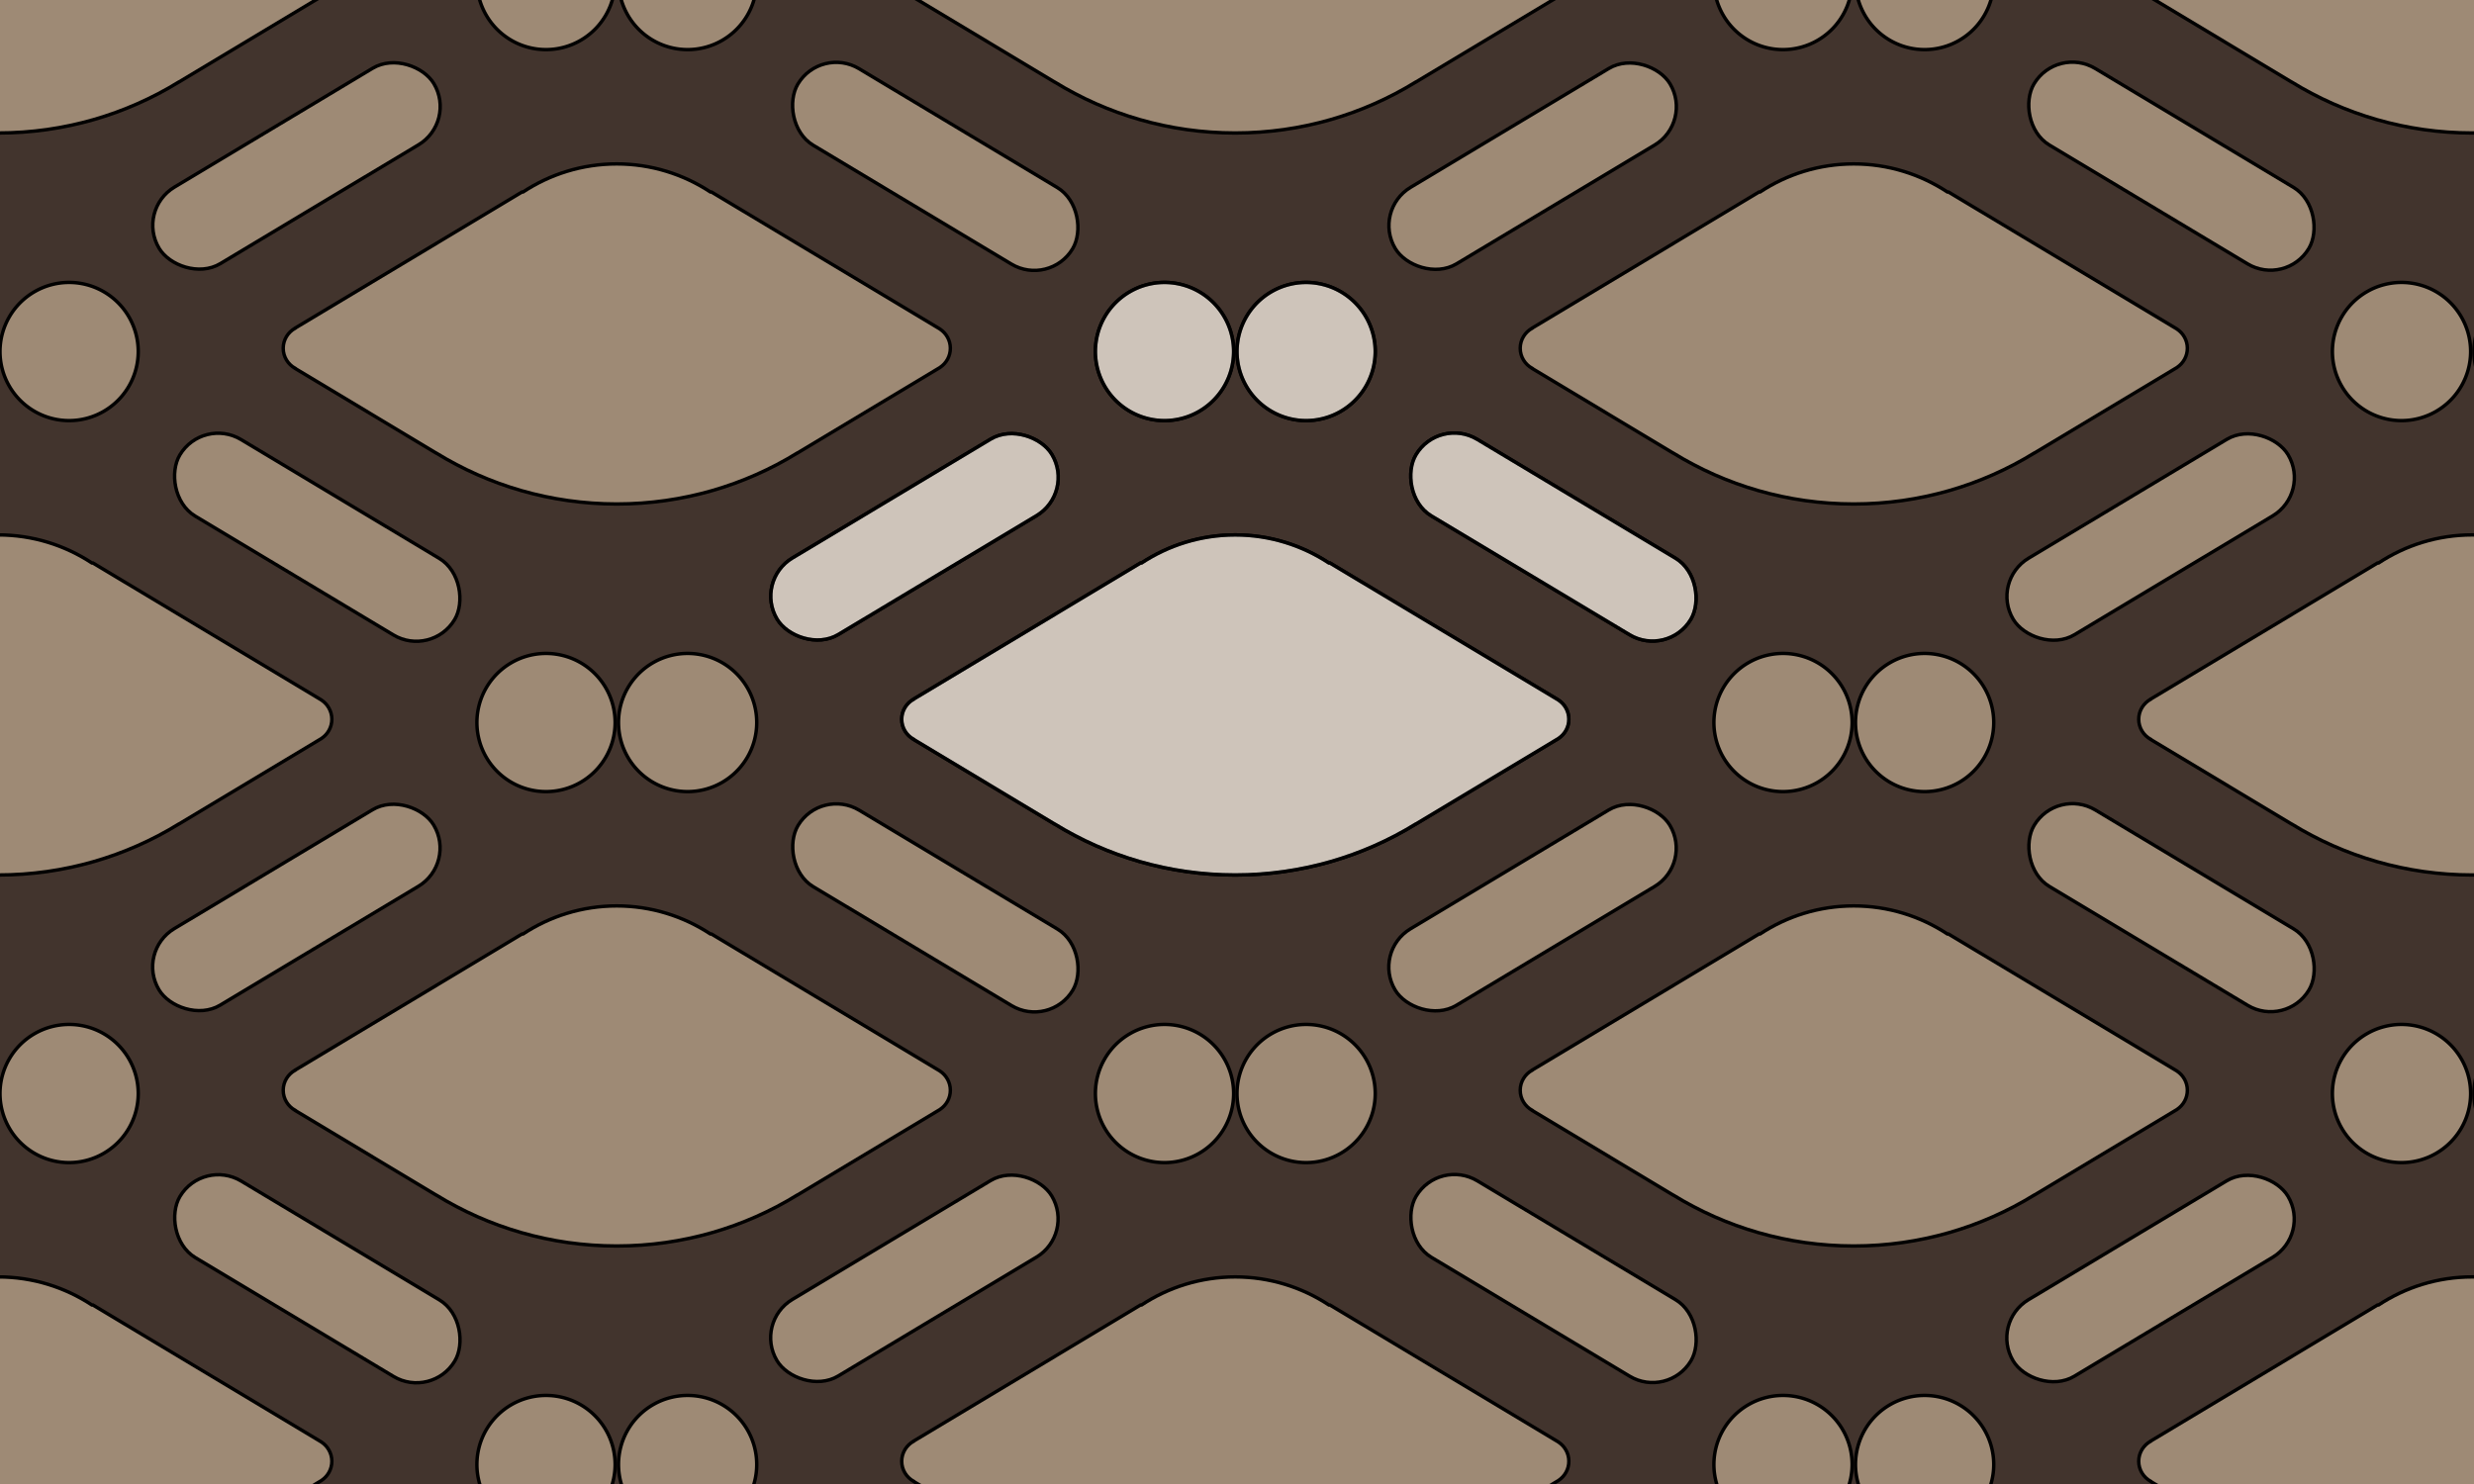 <?xml version="1.0" encoding="UTF-8" standalone="no"?>
<!-- Created with Inkscape (http://www.inkscape.org/) -->
<svg
   xmlns:dc="http://purl.org/dc/elements/1.1/"
   xmlns:cc="http://web.resource.org/cc/"
   xmlns:rdf="http://www.w3.org/1999/02/22-rdf-syntax-ns#"
   xmlns:svg="http://www.w3.org/2000/svg"
   xmlns="http://www.w3.org/2000/svg"
   xmlns:sodipodi="http://sodipodi.sourceforge.net/DTD/sodipodi-0.dtd"
   xmlns:inkscape="http://www.inkscape.org/namespaces/inkscape"
   width="720"
   height="432"
   id="svg2"
   sodipodi:version="0.32"
   inkscape:version="0.45.1"
   version="1.0"
   sodipodi:docbase="C:\STUFF\DREW"
   sodipodi:docname="cropped2.svg"
   inkscape:output_extension="org.inkscape.output.svg.inkscape">
  <sodipodi:namedview
     id="base"
     pagecolor="#ffffff"
     bordercolor="#666666"
     borderopacity="1.0"
     gridtolerance="10000"
     guidetolerance="10"
     objecttolerance="10"
     inkscape:pageopacity="0.0"
     inkscape:pageshadow="2"
     inkscape:zoom="1.6611111"
     inkscape:cx="360"
     inkscape:cy="216"
     inkscape:document-units="px"
     inkscape:current-layer="layer1"
     inkscape:window-width="1280"
     inkscape:window-height="1005"
     inkscape:window-x="1276"
     inkscape:window-y="-4" />
  <g
     inkscape:groupmode="layer"
     id="layer3"
     inkscape:label="Background"
     transform="translate(-0.5,-0.5)">
    <rect
       transform="translate(359.789,139.995)"
       style="fill:#42342d;fill-opacity:1;stroke:none;stroke-width:1;stroke-linecap:butt;stroke-linejoin:miter;stroke-miterlimit:4;stroke-dasharray:none;stroke-dashoffset:0;stroke-opacity:1"
       id="rect4685"
       width="720"
       height="432"
       x="-359.289"
       y="-139.495" />
  </g>
  <g
     inkscape:label="Foreground"
     inkscape:groupmode="layer"
     id="layer1"
     transform="translate(359.289,139.495)">
    <path
       style="fill:#9e8a75;fill-rule:evenodd;stroke:#000000;stroke-width:1;stroke-linecap:butt;stroke-linejoin:miter;stroke-miterlimit:4;stroke-dasharray:none;stroke-opacity:1;fill-opacity:1"
       d="M 360.195,16.219 C 350.123,16.219 340.758,19.239 332.925,24.394 L 332.634,24.394 L 266.624,64.007 L 266.624,64.039 C 264.561,65.178 263.134,67.367 263.134,69.887 C 263.134,72.408 264.562,74.597 266.624,75.736 L 266.624,75.768 L 307.626,100.388 L 307.658,100.388 C 322.949,109.795 340.938,115.219 360.195,115.219 C 379.452,115.219 397.441,109.795 412.732,100.388 L 412.764,100.388 L 454.283,75.477 C 454.296,75.469 454.303,75.453 454.316,75.445 C 456.102,74.237 457.288,72.204 457.288,69.887 C 457.288,67.57 456.102,65.538 454.316,64.33 L 454.283,64.298 L 387.756,24.394 L 387.465,24.394 C 379.632,19.239 370.267,16.219 360.195,16.219 z "
       id="path2160" />
    <path
       style="fill:#9e8a75;fill-rule:evenodd;stroke:#000000;stroke-width:1;stroke-linecap:butt;stroke-linejoin:miter;stroke-miterlimit:4;stroke-dasharray:none;stroke-opacity:1;fill-opacity:1"
       d="M 180.195,-91.781 C 170.123,-91.781 160.758,-88.761 152.925,-83.606 L 152.634,-83.606 L 86.624,-43.993 L 86.624,-43.961 C 84.561,-42.822 83.134,-40.633 83.134,-38.113 C 83.134,-35.592 84.562,-33.403 86.624,-32.264 L 86.624,-32.232 L 127.626,-7.611 L 127.658,-7.611 C 142.949,1.795 160.938,7.219 180.195,7.219 C 199.452,7.219 217.441,1.795 232.732,-7.611 L 232.764,-7.611 L 274.284,-32.523 C 274.296,-32.531 274.303,-32.547 274.316,-32.555 C 276.102,-33.763 277.288,-35.796 277.288,-38.113 C 277.288,-40.43 276.102,-42.462 274.316,-43.67 L 274.284,-43.702 L 207.756,-83.606 L 207.465,-83.606 C 199.632,-88.761 190.267,-91.781 180.195,-91.781 z "
       id="path8036" />
    <path
       style="fill:#9e8a75;fill-rule:evenodd;stroke:#000000;stroke-width:1;stroke-linecap:butt;stroke-linejoin:miter;stroke-miterlimit:4;stroke-dasharray:none;stroke-opacity:1;fill-opacity:1"
       d="M -179.805,-91.781 C -189.877,-91.781 -199.242,-88.761 -207.075,-83.606 L -207.366,-83.606 L -273.376,-43.993 L -273.376,-43.961 C -275.439,-42.822 -276.866,-40.633 -276.866,-38.113 C -276.866,-35.592 -275.438,-33.403 -273.376,-32.264 L -273.376,-32.232 L -232.374,-7.611 L -232.342,-7.611 C -217.051,1.795 -199.062,7.219 -179.805,7.219 C -160.548,7.219 -142.559,1.795 -127.268,-7.611 L -127.236,-7.611 L -85.716,-32.523 C -85.704,-32.531 -85.697,-32.547 -85.684,-32.555 C -83.898,-33.763 -82.712,-35.796 -82.712,-38.113 C -82.712,-40.43 -83.898,-42.462 -85.684,-43.67 L -85.716,-43.702 L -152.244,-83.606 L -152.535,-83.606 C -160.368,-88.761 -169.733,-91.781 -179.805,-91.781 z "
       id="path8040" />
    <path
       style="fill:#9e8a75;fill-rule:evenodd;stroke:#000000;stroke-width:1;stroke-linecap:butt;stroke-linejoin:miter;stroke-miterlimit:4;stroke-dasharray:none;stroke-opacity:1;fill-opacity:1"
       d="M -179.805,124.219 C -189.877,124.219 -199.242,127.239 -207.075,132.394 L -207.366,132.394 L -273.376,172.007 L -273.376,172.039 C -275.439,173.178 -276.866,175.367 -276.866,177.887 C -276.866,180.408 -275.438,182.597 -273.376,183.736 L -273.376,183.768 L -232.374,208.388 L -232.342,208.388 C -217.051,217.795 -199.062,223.219 -179.805,223.219 C -160.548,223.219 -142.559,217.795 -127.268,208.388 L -127.236,208.388 L -85.716,183.477 C -85.704,183.469 -85.697,183.453 -85.684,183.445 C -83.898,182.237 -82.712,180.204 -82.712,177.887 C -82.712,175.57 -83.898,173.538 -85.684,172.33 L -85.716,172.298 L -152.244,132.394 L -152.535,132.394 C -160.368,127.239 -169.733,124.219 -179.805,124.219 z "
       id="path8054" />
    <path
       style="fill:#9e8a75;fill-rule:evenodd;stroke:#000000;stroke-width:1;stroke-linecap:butt;stroke-linejoin:miter;stroke-miterlimit:4;stroke-dasharray:none;stroke-opacity:1;fill-opacity:1"
       d="M 180.195,124.219 C 170.123,124.219 160.758,127.239 152.925,132.394 L 152.634,132.394 L 86.624,172.007 L 86.624,172.039 C 84.561,173.178 83.134,175.367 83.134,177.887 C 83.134,180.408 84.562,182.597 86.624,183.736 L 86.624,183.768 L 127.626,208.388 L 127.658,208.388 C 142.949,217.795 160.938,223.219 180.195,223.219 C 199.452,223.219 217.441,217.795 232.732,208.388 L 232.764,208.388 L 274.284,183.477 C 274.296,183.469 274.303,183.453 274.316,183.445 C 276.102,182.237 277.288,180.204 277.288,177.887 C 277.288,175.57 276.102,173.538 274.316,172.33 L 274.284,172.298 L 207.756,132.394 L 207.465,132.394 C 199.632,127.239 190.267,124.219 180.195,124.219 z "
       id="path8056" />
    <path
       style="fill:#9e8a75;fill-rule:evenodd;stroke:#000000;stroke-width:1;stroke-linecap:butt;stroke-linejoin:miter;stroke-miterlimit:4;stroke-dasharray:none;stroke-opacity:1;fill-opacity:1"
       d="M -359.805,16.219 C -369.877,16.219 -379.242,19.239 -387.075,24.394 L -387.366,24.394 L -453.376,64.007 L -453.376,64.039 C -455.439,65.178 -456.866,67.367 -456.866,69.887 C -456.866,72.408 -455.438,74.597 -453.376,75.736 L -453.376,75.768 L -412.374,100.389 L -412.342,100.389 C -397.051,109.795 -379.062,115.219 -359.805,115.219 C -340.548,115.219 -322.559,109.795 -307.268,100.389 L -307.236,100.389 L -265.716,75.477 C -265.704,75.469 -265.697,75.453 -265.684,75.445 C -263.898,74.237 -262.712,72.204 -262.712,69.887 C -262.712,67.57 -263.898,65.538 -265.684,64.33 L -265.716,64.298 L -332.244,24.394 L -332.535,24.394 C -340.368,19.239 -349.733,16.219 -359.805,16.219 z "
       id="path8038" />
    <path
       style="fill:#9e8a75;fill-rule:evenodd;stroke:#000000;stroke-width:1;stroke-linecap:butt;stroke-linejoin:miter;stroke-miterlimit:4;stroke-dasharray:none;stroke-opacity:1;fill-opacity:1"
       d="M 0.195,232.219 C -9.877,232.219 -19.242,235.239 -27.075,240.394 L -27.366,240.394 L -93.376,280.007 L -93.376,280.039 C -95.439,281.178 -96.866,283.367 -96.866,285.887 C -96.866,288.408 -95.438,290.597 -93.376,291.736 L -93.376,291.768 L -52.374,316.388 L -52.342,316.388 C -37.051,325.795 -19.062,331.219 0.195,331.219 C 19.452,331.219 37.441,325.795 52.732,316.388 L 52.764,316.388 L 94.284,291.477 C 94.296,291.469 94.303,291.453 94.316,291.445 C 96.102,290.237 97.288,288.204 97.288,285.887 C 97.288,283.57 96.102,281.538 94.316,280.33 L 94.284,280.298 L 27.756,240.394 L 27.465,240.394 C 19.632,235.239 10.267,232.219 0.195,232.219 z "
       id="path8077" />
    <path
       style="fill:#9e8a75;fill-rule:evenodd;stroke:#000000;stroke-width:1;stroke-linecap:butt;stroke-linejoin:miter;stroke-miterlimit:4;stroke-dasharray:none;stroke-opacity:1;fill-opacity:1"
       d="M -359.805,232.219 C -369.877,232.219 -379.242,235.239 -387.075,240.394 L -387.366,240.394 L -453.376,280.007 L -453.376,280.039 C -455.439,281.178 -456.866,283.367 -456.866,285.887 C -456.866,288.408 -455.438,290.597 -453.376,291.736 L -453.376,291.768 L -412.374,316.388 L -412.342,316.388 C -397.051,325.795 -379.062,331.219 -359.805,331.219 C -340.548,331.219 -322.559,325.795 -307.268,316.388 L -307.236,316.388 L -265.716,291.477 C -265.704,291.469 -265.697,291.453 -265.684,291.445 C -263.898,290.237 -262.712,288.204 -262.712,285.887 C -262.712,283.57 -263.898,281.538 -265.684,280.33 L -265.716,280.298 L -332.244,240.394 L -332.535,240.394 C -340.368,235.239 -349.733,232.219 -359.805,232.219 z "
       id="path8079" />
    <path
       style="fill:#9e8a75;fill-rule:evenodd;stroke:#000000;stroke-width:1;stroke-linecap:butt;stroke-linejoin:miter;stroke-miterlimit:4;stroke-dasharray:none;stroke-opacity:1;fill-opacity:1"
       d="M 360.195,232.219 C 350.123,232.219 340.758,235.239 332.925,240.394 L 332.634,240.394 L 266.624,280.007 L 266.624,280.039 C 264.561,281.178 263.134,283.367 263.134,285.887 C 263.134,288.408 264.562,290.597 266.624,291.735 L 266.624,291.768 L 307.626,316.388 L 307.658,316.388 C 322.949,325.795 340.938,331.219 360.195,331.219 C 379.452,331.219 397.441,325.795 412.732,316.388 L 412.764,316.388 L 454.284,291.477 C 454.296,291.469 454.303,291.453 454.316,291.445 C 456.102,290.237 457.288,288.204 457.288,285.887 C 457.288,283.57 456.102,281.537 454.316,280.33 L 454.283,280.298 L 387.756,240.394 L 387.465,240.394 C 379.632,235.239 370.267,232.219 360.195,232.219 z "
       id="path8085" />
    <path
       style="fill:#9e8a75;fill-rule:evenodd;stroke:#000000;stroke-width:1;stroke-linecap:butt;stroke-linejoin:miter;stroke-miterlimit:4;stroke-dasharray:none;stroke-opacity:1;fill-opacity:1"
       d="M 0.195,-199.781 C -9.877,-199.781 -19.242,-196.761 -27.075,-191.606 L -27.366,-191.606 L -93.376,-151.993 L -93.376,-151.961 C -95.439,-150.822 -96.866,-148.633 -96.866,-146.113 C -96.866,-143.592 -95.438,-141.403 -93.376,-140.264 L -93.376,-140.232 L -52.374,-115.611 L -52.342,-115.611 C -37.051,-106.205 -19.062,-100.781 0.195,-100.781 C 19.452,-100.781 37.441,-106.205 52.732,-115.611 L 52.764,-115.611 L 94.284,-140.523 C 94.296,-140.531 94.303,-140.547 94.316,-140.555 C 96.102,-141.763 97.288,-143.796 97.288,-146.113 C 97.288,-148.43 96.102,-150.462 94.316,-151.67 L 94.284,-151.702 L 27.756,-191.606 L 27.465,-191.606 C 19.632,-196.761 10.267,-199.781 0.195,-199.781 z "
       id="path8094" />
    <path
       style="fill:#9e8a75;fill-rule:evenodd;stroke:#000000;stroke-width:1;stroke-linecap:butt;stroke-linejoin:miter;stroke-miterlimit:4;stroke-dasharray:none;stroke-opacity:1;fill-opacity:1"
       d="M -359.805,-199.781 C -369.877,-199.781 -379.242,-196.761 -387.075,-191.606 L -387.366,-191.606 L -453.376,-151.993 L -453.376,-151.961 C -455.439,-150.822 -456.866,-148.633 -456.866,-146.113 C -456.866,-143.592 -455.438,-141.403 -453.376,-140.264 L -453.376,-140.232 L -412.374,-115.611 L -412.342,-115.611 C -397.051,-106.205 -379.062,-100.781 -359.805,-100.781 C -340.548,-100.781 -322.559,-106.205 -307.268,-115.611 L -307.236,-115.611 L -265.716,-140.523 C -265.704,-140.531 -265.697,-140.547 -265.684,-140.555 C -263.898,-141.763 -262.712,-143.796 -262.712,-146.113 C -262.712,-148.43 -263.898,-150.462 -265.684,-151.67 L -265.716,-151.702 L -332.244,-191.606 L -332.535,-191.606 C -340.368,-196.761 -349.733,-199.781 -359.805,-199.781 z "
       id="path8096" />
    <path
       style="fill:#9e8a75;fill-rule:evenodd;stroke:#000000;stroke-width:1;stroke-linecap:butt;stroke-linejoin:miter;stroke-miterlimit:4;stroke-dasharray:none;stroke-opacity:1;fill-opacity:1"
       d="M 360.195,-199.781 C 350.123,-199.781 340.758,-196.761 332.925,-191.606 L 332.634,-191.606 L 266.624,-151.993 L 266.624,-151.961 C 264.561,-150.822 263.134,-148.633 263.134,-146.113 C 263.134,-143.592 264.562,-141.403 266.624,-140.264 L 266.624,-140.232 L 307.626,-115.611 L 307.658,-115.611 C 322.949,-106.205 340.938,-100.781 360.195,-100.781 C 379.452,-100.781 397.441,-106.205 412.732,-115.611 L 412.764,-115.611 L 454.283,-140.523 C 454.296,-140.531 454.303,-140.547 454.316,-140.555 C 456.102,-141.763 457.288,-143.796 457.288,-146.113 C 457.288,-148.43 456.102,-150.462 454.316,-151.67 L 454.283,-151.702 L 387.756,-191.606 L 387.465,-191.606 C 379.632,-196.761 370.267,-199.781 360.195,-199.781 z "
       id="path8102" />
    <rect
       style="fill:#9e8a75;fill-opacity:1;stroke:#000000;stroke-width:1;stroke-linecap:round;stroke-linejoin:round;stroke-miterlimit:4;stroke-dasharray:none;stroke-dashoffset:0;stroke-opacity:1"
       id="rect8175"
       width="93.295"
       height="25.989"
       x="-57.133"
       y="138.917"
       rx="13"
       transform="matrix(0.857,0.514,-0.514,0.857,0,0)" />
    <rect
       style="fill:#9e8a75;fill-opacity:1;stroke:#000000;stroke-width:1;stroke-linecap:round;stroke-linejoin:round;stroke-miterlimit:4;stroke-dasharray:none;stroke-dashoffset:0;stroke-opacity:1"
       id="rect8187"
       width="93.295"
       height="25.989"
       x="152.782"
       y="138.917"
       rx="13"
       transform="matrix(0.857,0.514,-0.514,0.857,0,0)" />
    <rect
       style="fill:#9e8a75;fill-opacity:1;stroke:#000000;stroke-width:1;stroke-linecap:round;stroke-linejoin:round;stroke-miterlimit:4;stroke-dasharray:none;stroke-dashoffset:0;stroke-opacity:1"
       id="rect8189"
       width="93.295"
       height="25.989"
       x="-267.047"
       y="138.917"
       rx="13"
       transform="matrix(0.857,0.514,-0.514,0.857,0,0)" />
    <rect
       style="fill:#9e8a75;fill-opacity:1;stroke:#000000;stroke-width:1;stroke-linecap:round;stroke-linejoin:round;stroke-miterlimit:4;stroke-dasharray:none;stroke-dashoffset:0;stroke-opacity:1"
       id="rect8202"
       width="93.295"
       height="25.989"
       x="140.431"
       y="-231.521"
       rx="13"
       transform="matrix(0.857,0.514,-0.514,0.857,0,0)" />
    <rect
       style="fill:#9e8a75;fill-opacity:1;stroke:#000000;stroke-width:1;stroke-linecap:round;stroke-linejoin:round;stroke-miterlimit:4;stroke-dasharray:none;stroke-dashoffset:0;stroke-opacity:1"
       id="rect8208"
       width="93.295"
       height="25.989"
       x="-69.483"
       y="-231.521"
       rx="13"
       transform="matrix(0.857,0.514,-0.514,0.857,0,0)" />
    <rect
       style="fill:#9e8a75;fill-opacity:1;stroke:#000000;stroke-width:1;stroke-linecap:round;stroke-linejoin:round;stroke-miterlimit:4;stroke-dasharray:none;stroke-dashoffset:0;stroke-opacity:1"
       id="rect8218"
       width="93.295"
       height="25.989"
       x="251.564"
       y="-46.302"
       rx="13"
       transform="matrix(0.857,0.514,-0.514,0.857,0,0)" />
    <rect
       style="fill:#9e8a75;fill-opacity:1;stroke:#000000;stroke-width:1;stroke-linecap:round;stroke-linejoin:round;stroke-miterlimit:4;stroke-dasharray:none;stroke-dashoffset:0;stroke-opacity:1"
       id="rect8220"
       width="93.295"
       height="25.989"
       x="-168.265"
       y="-46.302"
       rx="13"
       transform="matrix(0.857,0.514,-0.514,0.857,0,0)" />
    <rect
       style="fill:#9e8a75;fill-opacity:1;stroke:#000000;stroke-width:1;stroke-linecap:round;stroke-linejoin:round;stroke-miterlimit:4;stroke-dasharray:none;stroke-dashoffset:0;stroke-opacity:1"
       id="rect8222"
       width="93.295"
       height="25.989"
       x="-378.181"
       y="-46.302"
       rx="13"
       transform="matrix(0.857,0.514,-0.514,0.857,0,0)" />
    <rect
       style="fill:#9e8a75;fill-opacity:1;stroke:#000000;stroke-width:1;stroke-linecap:round;stroke-linejoin:round;stroke-miterlimit:4;stroke-dasharray:none;stroke-dashoffset:0;stroke-opacity:1"
       id="rect8226"
       width="93.295"
       height="25.989"
       x="-155.915"
       y="324.136"
       rx="13"
       transform="matrix(0.857,0.514,-0.514,0.857,0,0)" />
    <rect
       style="fill:#9e8a75;fill-opacity:1;stroke:#000000;stroke-width:1;stroke-linecap:round;stroke-linejoin:round;stroke-miterlimit:4;stroke-dasharray:none;stroke-dashoffset:0;stroke-opacity:1"
       id="rect8336"
       width="93.295"
       height="25.989"
       x="284.615"
       y="-46.543"
       rx="13"
       transform="matrix(0.857,-0.514,0.514,0.857,0,0)" />
    <rect
       style="fill:#9e8a75;fill-opacity:1;stroke:#000000;stroke-width:1;stroke-linecap:round;stroke-linejoin:round;stroke-miterlimit:4;stroke-dasharray:none;stroke-dashoffset:0;stroke-opacity:1"
       id="rect8338"
       width="93.295"
       height="25.989"
       x="74.701"
       y="-46.543"
       rx="13"
       transform="matrix(0.857,-0.514,0.514,0.857,0,0)" />
    <rect
       style="fill:#9e8a75;fill-opacity:1;stroke:#000000;stroke-width:1;stroke-linecap:round;stroke-linejoin:round;stroke-miterlimit:4;stroke-dasharray:none;stroke-dashoffset:0;stroke-opacity:1"
       id="rect8340"
       width="93.295"
       height="25.989"
       x="-345.127"
       y="-46.543"
       rx="13"
       transform="matrix(0.857,-0.514,0.514,0.857,0,0)" />
    <rect
       style="fill:#9e8a75;fill-opacity:1;stroke:#000000;stroke-width:1;stroke-linecap:round;stroke-linejoin:round;stroke-miterlimit:4;stroke-dasharray:none;stroke-dashoffset:0;stroke-opacity:1"
       id="rect8351"
       width="93.295"
       height="25.989"
       x="62.351"
       y="323.895"
       rx="13"
       transform="matrix(0.857,-0.514,0.514,0.857,0,0)" />
    <rect
       style="fill:#9e8a75;fill-opacity:1;stroke:#000000;stroke-width:1;stroke-linecap:round;stroke-linejoin:round;stroke-miterlimit:4;stroke-dasharray:none;stroke-dashoffset:0;stroke-opacity:1"
       id="rect8363"
       width="93.295"
       height="25.989"
       x="-36.431"
       y="138.676"
       rx="13"
       transform="matrix(0.857,-0.514,0.514,0.857,0,0)" />
    <rect
       style="fill:#9e8a75;fill-opacity:1;stroke:#000000;stroke-width:1;stroke-linecap:round;stroke-linejoin:round;stroke-miterlimit:4;stroke-dasharray:none;stroke-dashoffset:0;stroke-opacity:1"
       id="rect8369"
       width="93.295"
       height="25.989"
       x="173.483"
       y="138.676"
       rx="13"
       transform="matrix(0.857,-0.514,0.514,0.857,0,0)" />
    <rect
       style="fill:#9e8a75;fill-opacity:1;stroke:#000000;stroke-width:1;stroke-linecap:round;stroke-linejoin:round;stroke-miterlimit:4;stroke-dasharray:none;stroke-dashoffset:0;stroke-opacity:1"
       id="rect8371"
       width="93.295"
       height="25.989"
       x="-246.345"
       y="138.676"
       rx="13"
       transform="matrix(0.857,-0.514,0.514,0.857,0,0)" />
    <rect
       style="fill:#9e8a75;fill-opacity:1;stroke:#000000;stroke-width:1;stroke-linecap:round;stroke-linejoin:round;stroke-miterlimit:4;stroke-dasharray:none;stroke-dashoffset:0;stroke-opacity:1"
       id="rect8375"
       width="93.295"
       height="25.989"
       x="-233.995"
       y="-231.762"
       rx="13"
       transform="matrix(0.857,-0.514,0.514,0.857,0,0)" />
    <rect
       style="fill:#9e8a75;fill-opacity:1;stroke:#000000;stroke-width:1;stroke-linecap:round;stroke-linejoin:round;stroke-miterlimit:4;stroke-dasharray:none;stroke-dashoffset:0;stroke-opacity:1"
       id="rect8381"
       width="93.295"
       height="25.989"
       x="-24.081"
       y="-231.762"
       rx="13"
       transform="matrix(0.857,-0.514,0.514,0.857,0,0)" />
    <g
       id="g3298"
       style="fill:#9e8a75;fill-opacity:1">
      <path
         transform="matrix(0.932,0,0,0.932,-114.189,-1.713)"
         d="M -70.905 77.84 A 21.58 21.58 0 1 1  -114.065,77.84 A 21.58 21.58 0 1 1  -70.905 77.84 z"
         sodipodi:ry="21.579884"
         sodipodi:rx="21.579884"
         sodipodi:cy="77.840233"
         sodipodi:cx="-92.485214"
         id="path2321"
         style="fill:#9e8a75;fill-opacity:1;stroke:#000000;stroke-width:1.073;stroke-linecap:butt;stroke-linejoin:miter;stroke-miterlimit:4;stroke-dasharray:none;stroke-dashoffset:0;stroke-opacity:1"
         sodipodi:type="arc" />
      <path
         transform="matrix(0.932,0,0,0.932,-72.977,-1.713)"
         d="M -70.905 77.84 A 21.58 21.58 0 1 1  -114.065,77.84 A 21.58 21.58 0 1 1  -70.905 77.84 z"
         sodipodi:ry="21.579884"
         sodipodi:rx="21.579884"
         sodipodi:cy="77.840233"
         sodipodi:cx="-92.485214"
         id="path3296"
         style="fill:#9e8a75;fill-opacity:1;stroke:#000000;stroke-width:1.073;stroke-linecap:butt;stroke-linejoin:miter;stroke-miterlimit:4;stroke-dasharray:none;stroke-dashoffset:0;stroke-opacity:1"
         sodipodi:type="arc" />
    </g>
    <g
       id="g3308"
       transform="translate(360,0)"
       style="fill:#9e8a75;fill-opacity:1">
      <path
         transform="matrix(0.932,0,0,0.932,-114.189,-1.713)"
         d="M -70.905 77.84 A 21.58 21.58 0 1 1  -114.065,77.84 A 21.58 21.58 0 1 1  -70.905 77.84 z"
         sodipodi:ry="21.579884"
         sodipodi:rx="21.579884"
         sodipodi:cy="77.840233"
         sodipodi:cx="-92.485214"
         id="path3310"
         style="fill:#9e8a75;fill-opacity:1;stroke:#000000;stroke-width:1.073;stroke-linecap:butt;stroke-linejoin:miter;stroke-miterlimit:4;stroke-dasharray:none;stroke-dashoffset:0;stroke-opacity:1"
         sodipodi:type="arc" />
      <path
         transform="matrix(0.932,0,0,0.932,-72.977,-1.713)"
         d="M -70.905 77.84 A 21.58 21.58 0 1 1  -114.065,77.84 A 21.58 21.58 0 1 1  -70.905 77.84 z"
         sodipodi:ry="21.579884"
         sodipodi:rx="21.579884"
         sodipodi:cy="77.840233"
         sodipodi:cx="-92.485214"
         id="path3312"
         style="fill:#9e8a75;fill-opacity:1;stroke:#000000;stroke-width:1.073;stroke-linecap:butt;stroke-linejoin:miter;stroke-miterlimit:4;stroke-dasharray:none;stroke-dashoffset:0;stroke-opacity:1"
         sodipodi:type="arc" />
    </g>
    <g
       id="g3336"
       transform="translate(0,-216)"
       style="fill:#9e8a75;fill-opacity:1">
      <path
         transform="matrix(0.932,0,0,0.932,-114.189,-1.713)"
         d="M -70.905 77.84 A 21.58 21.58 0 1 1  -114.065,77.84 A 21.58 21.58 0 1 1  -70.905 77.84 z"
         sodipodi:ry="21.579884"
         sodipodi:rx="21.579884"
         sodipodi:cy="77.840233"
         sodipodi:cx="-92.485214"
         id="path3338"
         style="fill:#9e8a75;fill-opacity:1;stroke:#000000;stroke-width:1.073;stroke-linecap:butt;stroke-linejoin:miter;stroke-miterlimit:4;stroke-dasharray:none;stroke-dashoffset:0;stroke-opacity:1"
         sodipodi:type="arc" />
      <path
         transform="matrix(0.932,0,0,0.932,-72.977,-1.713)"
         d="M -70.905 77.84 A 21.58 21.58 0 1 1  -114.065,77.84 A 21.58 21.58 0 1 1  -70.905 77.84 z"
         sodipodi:ry="21.579884"
         sodipodi:rx="21.579884"
         sodipodi:cy="77.840233"
         sodipodi:cx="-92.485214"
         id="path3340"
         style="fill:#9e8a75;fill-opacity:1;stroke:#000000;stroke-width:1.073;stroke-linecap:butt;stroke-linejoin:miter;stroke-miterlimit:4;stroke-dasharray:none;stroke-dashoffset:0;stroke-opacity:1"
         sodipodi:type="arc" />
    </g>
    <g
       id="g3348"
       transform="translate(360,-216)"
       style="fill:#9e8a75;fill-opacity:1">
      <path
         transform="matrix(0.932,0,0,0.932,-114.189,-1.713)"
         d="M -70.905 77.84 A 21.58 21.58 0 1 1  -114.065,77.84 A 21.58 21.58 0 1 1  -70.905 77.84 z"
         sodipodi:ry="21.579884"
         sodipodi:rx="21.579884"
         sodipodi:cy="77.840233"
         sodipodi:cx="-92.485214"
         id="path3350"
         style="fill:#9e8a75;fill-opacity:1;stroke:#000000;stroke-width:1.073;stroke-linecap:butt;stroke-linejoin:miter;stroke-miterlimit:4;stroke-dasharray:none;stroke-dashoffset:0;stroke-opacity:1"
         sodipodi:type="arc" />
      <path
         transform="matrix(0.932,0,0,0.932,-72.977,-1.713)"
         d="M -70.905 77.84 A 21.58 21.58 0 1 1  -114.065,77.84 A 21.58 21.58 0 1 1  -70.905 77.84 z"
         sodipodi:ry="21.579884"
         sodipodi:rx="21.579884"
         sodipodi:cy="77.840233"
         sodipodi:cx="-92.485214"
         id="path3352"
         style="fill:#9e8a75;fill-opacity:1;stroke:#000000;stroke-width:1.073;stroke-linecap:butt;stroke-linejoin:miter;stroke-miterlimit:4;stroke-dasharray:none;stroke-dashoffset:0;stroke-opacity:1"
         sodipodi:type="arc" />
    </g>
    <g
       id="g3362"
       transform="translate(0,216)"
       style="fill:#9e8a75;fill-opacity:1">
      <path
         transform="matrix(0.932,0,0,0.932,-114.189,-1.713)"
         d="M -70.905 77.84 A 21.58 21.58 0 1 1  -114.065,77.84 A 21.58 21.58 0 1 1  -70.905 77.84 z"
         sodipodi:ry="21.579884"
         sodipodi:rx="21.579884"
         sodipodi:cy="77.840233"
         sodipodi:cx="-92.485214"
         id="path3364"
         style="fill:#9e8a75;fill-opacity:1;stroke:#000000;stroke-width:1.073;stroke-linecap:butt;stroke-linejoin:miter;stroke-miterlimit:4;stroke-dasharray:none;stroke-dashoffset:0;stroke-opacity:1"
         sodipodi:type="arc" />
      <path
         transform="matrix(0.932,0,0,0.932,-72.977,-1.713)"
         d="M -70.905 77.84 A 21.58 21.58 0 1 1  -114.065,77.84 A 21.58 21.58 0 1 1  -70.905 77.84 z"
         sodipodi:ry="21.579884"
         sodipodi:rx="21.579884"
         sodipodi:cy="77.840233"
         sodipodi:cx="-92.485214"
         id="path3366"
         style="fill:#9e8a75;fill-opacity:1;stroke:#000000;stroke-width:1.073;stroke-linecap:butt;stroke-linejoin:miter;stroke-miterlimit:4;stroke-dasharray:none;stroke-dashoffset:0;stroke-opacity:1"
         sodipodi:type="arc" />
    </g>
    <g
       id="g3374"
       transform="translate(360,216)"
       style="fill:#9e8a75;fill-opacity:1">
      <path
         transform="matrix(0.932,0,0,0.932,-114.189,-1.713)"
         d="M -70.905 77.84 A 21.58 21.58 0 1 1  -114.065,77.84 A 21.58 21.58 0 1 1  -70.905 77.84 z"
         sodipodi:ry="21.579884"
         sodipodi:rx="21.579884"
         sodipodi:cy="77.840233"
         sodipodi:cx="-92.485214"
         id="path3376"
         style="fill:#9e8a75;fill-opacity:1;stroke:#000000;stroke-width:1.073;stroke-linecap:butt;stroke-linejoin:miter;stroke-miterlimit:4;stroke-dasharray:none;stroke-dashoffset:0;stroke-opacity:1"
         sodipodi:type="arc" />
      <path
         transform="matrix(0.932,0,0,0.932,-72.977,-1.713)"
         d="M -70.905 77.84 A 21.58 21.58 0 1 1  -114.065,77.84 A 21.58 21.58 0 1 1  -70.905 77.84 z"
         sodipodi:ry="21.579884"
         sodipodi:rx="21.579884"
         sodipodi:cy="77.840233"
         sodipodi:cx="-92.485214"
         id="path3378"
         style="fill:#9e8a75;fill-opacity:1;stroke:#000000;stroke-width:1.073;stroke-linecap:butt;stroke-linejoin:miter;stroke-miterlimit:4;stroke-dasharray:none;stroke-dashoffset:0;stroke-opacity:1"
         sodipodi:type="arc" />
    </g>
    <g
       id="g4544">
      <path
         id="path8034"
         d="M 0.195,16.219 C -9.877,16.219 -19.242,19.239 -27.075,24.394 L -27.366,24.394 L -93.376,64.007 L -93.376,64.039 C -95.439,65.178 -96.866,67.367 -96.866,69.887 C -96.866,72.408 -95.438,74.597 -93.376,75.736 L -93.376,75.768 L -52.374,100.389 L -52.342,100.389 C -37.051,109.795 -19.062,115.219 0.195,115.219 C 19.452,115.219 37.441,109.795 52.732,100.389 L 52.764,100.388 L 94.284,75.477 C 94.296,75.469 94.303,75.453 94.316,75.445 C 96.102,74.237 97.288,72.204 97.288,69.887 C 97.288,67.57 96.102,65.538 94.316,64.33 L 94.284,64.298 L 27.756,24.394 L 27.465,24.394 C 19.632,19.239 10.267,16.219 0.195,16.219 z "
         style="fill:#9e8a75;fill-rule:evenodd;stroke:#000000;stroke-width:1;stroke-linecap:butt;stroke-linejoin:miter;stroke-miterlimit:4;stroke-dasharray:none;stroke-opacity:1;fill-opacity:1" />
      <rect
         transform="matrix(0.857,0.514,-0.514,0.857,0,0)"
         rx="13"
         y="-46.302"
         x="41.649"
         height="25.989"
         width="93.295"
         id="rect8214"
         style="fill:#9e8a75;fill-opacity:1;stroke:#000000;stroke-width:1;stroke-linecap:round;stroke-linejoin:round;stroke-miterlimit:4;stroke-dasharray:none;stroke-dashoffset:0;stroke-opacity:1" />
      <rect
         transform="matrix(0.857,-0.514,0.514,0.857,0,0)"
         rx="13"
         y="-46.543"
         x="-135.213"
         height="25.989"
         width="93.295"
         id="rect8332"
         style="fill:#9e8a75;fill-opacity:1;stroke:#000000;stroke-width:1;stroke-linecap:round;stroke-linejoin:round;stroke-miterlimit:4;stroke-dasharray:none;stroke-dashoffset:0;stroke-opacity:1" />
      <g
         style="fill:#9e8a75;fill-opacity:1"
         transform="translate(180,-108)"
         id="g3388">
        <path
           sodipodi:type="arc"
           style="fill:#9e8a75;fill-opacity:1;stroke:#000000;stroke-width:1.073;stroke-linecap:butt;stroke-linejoin:miter;stroke-miterlimit:4;stroke-dasharray:none;stroke-dashoffset:0;stroke-opacity:1"
           id="path3390"
           sodipodi:cx="-92.485214"
           sodipodi:cy="77.840233"
           sodipodi:rx="21.579884"
           sodipodi:ry="21.579884"
           d="M -70.905 77.84 A 21.58 21.58 0 1 1  -114.065,77.84 A 21.58 21.58 0 1 1  -70.905 77.84 z"
           transform="matrix(0.932,0,0,0.932,-114.189,-1.713)" />
        <path
           sodipodi:type="arc"
           style="fill:#9e8a75;fill-opacity:1;stroke:#000000;stroke-width:1.073;stroke-linecap:butt;stroke-linejoin:miter;stroke-miterlimit:4;stroke-dasharray:none;stroke-dashoffset:0;stroke-opacity:1"
           id="path3392"
           sodipodi:cx="-92.485214"
           sodipodi:cy="77.840233"
           sodipodi:rx="21.579884"
           sodipodi:ry="21.579884"
           d="M -70.905 77.84 A 21.58 21.58 0 1 1  -114.065,77.84 A 21.58 21.58 0 1 1  -70.905 77.84 z"
           transform="matrix(0.932,0,0,0.932,-72.977,-1.713)" />
      </g>
    </g>
    <g
       id="g3400"
       transform="translate(540,-108)"
       style="fill:#9e8a75;fill-opacity:1">
      <path
         transform="matrix(0.932,0,0,0.932,-114.189,-1.713)"
         d="M -70.905 77.84 A 21.58 21.58 0 1 1  -114.065,77.84 A 21.58 21.58 0 1 1  -70.905 77.84 z"
         sodipodi:ry="21.579884"
         sodipodi:rx="21.579884"
         sodipodi:cy="77.840233"
         sodipodi:cx="-92.485214"
         id="path3402"
         style="fill:#9e8a75;fill-opacity:1;stroke:#000000;stroke-width:1.073;stroke-linecap:butt;stroke-linejoin:miter;stroke-miterlimit:4;stroke-dasharray:none;stroke-dashoffset:0;stroke-opacity:1"
         sodipodi:type="arc" />
      <path
         transform="matrix(0.932,0,0,0.932,-72.977,-1.713)"
         d="M -70.905 77.84 A 21.58 21.58 0 1 1  -114.065,77.84 A 21.58 21.58 0 1 1  -70.905 77.84 z"
         sodipodi:ry="21.579884"
         sodipodi:rx="21.579884"
         sodipodi:cy="77.840233"
         sodipodi:cx="-92.485214"
         id="path3404"
         style="fill:#9e8a75;fill-opacity:1;stroke:#000000;stroke-width:1.073;stroke-linecap:butt;stroke-linejoin:miter;stroke-miterlimit:4;stroke-dasharray:none;stroke-dashoffset:0;stroke-opacity:1"
         sodipodi:type="arc" />
    </g>
    <g
       id="g3406"
       transform="translate(-180,-108)"
       style="fill:#9e8a75;fill-opacity:1">
      <path
         transform="matrix(0.932,0,0,0.932,-114.189,-1.713)"
         d="M -70.905 77.84 A 21.58 21.58 0 1 1  -114.065,77.84 A 21.58 21.58 0 1 1  -70.905 77.84 z"
         sodipodi:ry="21.579884"
         sodipodi:rx="21.579884"
         sodipodi:cy="77.840233"
         sodipodi:cx="-92.485214"
         id="path3408"
         style="fill:#9e8a75;fill-opacity:1;stroke:#000000;stroke-width:1.073;stroke-linecap:butt;stroke-linejoin:miter;stroke-miterlimit:4;stroke-dasharray:none;stroke-dashoffset:0;stroke-opacity:1"
         sodipodi:type="arc" />
      <path
         transform="matrix(0.932,0,0,0.932,-72.977,-1.713)"
         d="M -70.905 77.84 A 21.58 21.58 0 1 1  -114.065,77.84 A 21.58 21.58 0 1 1  -70.905 77.84 z"
         sodipodi:ry="21.579884"
         sodipodi:rx="21.579884"
         sodipodi:cy="77.840233"
         sodipodi:cx="-92.485214"
         id="path3410"
         style="fill:#9e8a75;fill-opacity:1;stroke:#000000;stroke-width:1.073;stroke-linecap:butt;stroke-linejoin:miter;stroke-miterlimit:4;stroke-dasharray:none;stroke-dashoffset:0;stroke-opacity:1"
         sodipodi:type="arc" />
    </g>
    <g
       id="g3427"
       transform="translate(180,108)"
       style="fill:#9e8a75;fill-opacity:1">
      <path
         transform="matrix(0.932,0,0,0.932,-114.189,-1.713)"
         d="M -70.905 77.84 A 21.58 21.58 0 1 1  -114.065,77.84 A 21.58 21.58 0 1 1  -70.905 77.84 z"
         sodipodi:ry="21.579884"
         sodipodi:rx="21.579884"
         sodipodi:cy="77.840233"
         sodipodi:cx="-92.485214"
         id="path3429"
         style="fill:#9e8a75;fill-opacity:1;stroke:#000000;stroke-width:1.073;stroke-linecap:butt;stroke-linejoin:miter;stroke-miterlimit:4;stroke-dasharray:none;stroke-dashoffset:0;stroke-opacity:1"
         sodipodi:type="arc" />
      <path
         transform="matrix(0.932,0,0,0.932,-72.977,-1.713)"
         d="M -70.905 77.84 A 21.58 21.58 0 1 1  -114.065,77.84 A 21.58 21.58 0 1 1  -70.905 77.84 z"
         sodipodi:ry="21.579884"
         sodipodi:rx="21.579884"
         sodipodi:cy="77.840233"
         sodipodi:cx="-92.485214"
         id="path3431"
         style="fill:#9e8a75;fill-opacity:1;stroke:#000000;stroke-width:1.073;stroke-linecap:butt;stroke-linejoin:miter;stroke-miterlimit:4;stroke-dasharray:none;stroke-dashoffset:0;stroke-opacity:1"
         sodipodi:type="arc" />
    </g>
    <g
       id="g3439"
       transform="translate(540,108)"
       style="fill:#9e8a75;fill-opacity:1">
      <path
         transform="matrix(0.932,0,0,0.932,-114.189,-1.713)"
         d="M -70.905 77.84 A 21.58 21.58 0 1 1  -114.065,77.84 A 21.58 21.58 0 1 1  -70.905 77.84 z"
         sodipodi:ry="21.579884"
         sodipodi:rx="21.579884"
         sodipodi:cy="77.840233"
         sodipodi:cx="-92.485214"
         id="path3441"
         style="fill:#9e8a75;fill-opacity:1;stroke:#000000;stroke-width:1.073;stroke-linecap:butt;stroke-linejoin:miter;stroke-miterlimit:4;stroke-dasharray:none;stroke-dashoffset:0;stroke-opacity:1"
         sodipodi:type="arc" />
      <path
         transform="matrix(0.932,0,0,0.932,-72.977,-1.713)"
         d="M -70.905 77.84 A 21.58 21.58 0 1 1  -114.065,77.84 A 21.58 21.58 0 1 1  -70.905 77.84 z"
         sodipodi:ry="21.579884"
         sodipodi:rx="21.579884"
         sodipodi:cy="77.840233"
         sodipodi:cx="-92.485214"
         id="path3443"
         style="fill:#9e8a75;fill-opacity:1;stroke:#000000;stroke-width:1.073;stroke-linecap:butt;stroke-linejoin:miter;stroke-miterlimit:4;stroke-dasharray:none;stroke-dashoffset:0;stroke-opacity:1"
         sodipodi:type="arc" />
    </g>
    <g
       id="g3445"
       transform="translate(-180,108)"
       style="fill:#9e8a75;fill-opacity:1">
      <path
         transform="matrix(0.932,0,0,0.932,-114.189,-1.713)"
         d="M -70.905 77.84 A 21.58 21.58 0 1 1  -114.065,77.84 A 21.58 21.58 0 1 1  -70.905 77.84 z"
         sodipodi:ry="21.579884"
         sodipodi:rx="21.579884"
         sodipodi:cy="77.840233"
         sodipodi:cx="-92.485214"
         id="path3447"
         style="fill:#9e8a75;fill-opacity:1;stroke:#000000;stroke-width:1.073;stroke-linecap:butt;stroke-linejoin:miter;stroke-miterlimit:4;stroke-dasharray:none;stroke-dashoffset:0;stroke-opacity:1"
         sodipodi:type="arc" />
      <path
         transform="matrix(0.932,0,0,0.932,-72.977,-1.713)"
         d="M -70.905 77.84 A 21.58 21.58 0 1 1  -114.065,77.84 A 21.58 21.58 0 1 1  -70.905 77.84 z"
         sodipodi:ry="21.579884"
         sodipodi:rx="21.579884"
         sodipodi:cy="77.840233"
         sodipodi:cx="-92.485214"
         id="path3449"
         style="fill:#9e8a75;fill-opacity:1;stroke:#000000;stroke-width:1.073;stroke-linecap:butt;stroke-linejoin:miter;stroke-miterlimit:4;stroke-dasharray:none;stroke-dashoffset:0;stroke-opacity:1"
         sodipodi:type="arc" />
    </g>
  </g>
  <g
     inkscape:groupmode="layer"
     id="layer4"
     inkscape:label="Highlight">
    <g
       transform="translate(359.289,139.495)"
       id="g4552"
       style="fill:#ffffff;fill-opacity:0.498">
      <path
         id="path4554"
         d="M 0.195,16.219 C -9.877,16.219 -19.242,19.239 -27.075,24.394 L -27.366,24.394 L -93.376,64.007 L -93.376,64.039 C -95.439,65.178 -96.866,67.367 -96.866,69.887 C -96.866,72.408 -95.438,74.597 -93.376,75.736 L -93.376,75.768 L -52.374,100.389 L -52.342,100.389 C -37.051,109.795 -19.062,115.219 0.195,115.219 C 19.452,115.219 37.441,109.795 52.732,100.389 L 52.764,100.388 L 94.284,75.477 C 94.296,75.469 94.303,75.453 94.316,75.445 C 96.102,74.237 97.288,72.204 97.288,69.887 C 97.288,67.57 96.102,65.538 94.316,64.33 L 94.284,64.298 L 27.756,24.394 L 27.465,24.394 C 19.632,19.239 10.267,16.219 0.195,16.219 z "
         style="fill:#ffffff;fill-rule:evenodd;stroke:#000000;stroke-width:1;stroke-linecap:butt;stroke-linejoin:miter;stroke-miterlimit:4;stroke-dasharray:none;stroke-opacity:1;fill-opacity:0.498" />
      <rect
         transform="matrix(0.857,0.514,-0.514,0.857,0,0)"
         rx="13"
         y="-46.302"
         x="41.649"
         height="25.989"
         width="93.295"
         id="rect4556"
         style="fill:#ffffff;fill-opacity:0.498;stroke:#000000;stroke-width:1;stroke-linecap:round;stroke-linejoin:round;stroke-miterlimit:4;stroke-dasharray:none;stroke-dashoffset:0;stroke-opacity:1" />
      <rect
         transform="matrix(0.857,-0.514,0.514,0.857,0,0)"
         rx="13"
         y="-46.543"
         x="-135.213"
         height="25.989"
         width="93.295"
         id="rect4558"
         style="fill:#ffffff;fill-opacity:0.498;stroke:#000000;stroke-width:1;stroke-linecap:round;stroke-linejoin:round;stroke-miterlimit:4;stroke-dasharray:none;stroke-dashoffset:0;stroke-opacity:1" />
      <g
         style="fill:#ffffff;fill-opacity:0.498"
         transform="translate(180,-108)"
         id="g4560">
        <path
           sodipodi:type="arc"
           style="fill:#ffffff;fill-opacity:0.498;stroke:#000000;stroke-width:1.073;stroke-linecap:butt;stroke-linejoin:miter;stroke-miterlimit:4;stroke-dasharray:none;stroke-dashoffset:0;stroke-opacity:1"
           id="path4562"
           sodipodi:cx="-92.485214"
           sodipodi:cy="77.840233"
           sodipodi:rx="21.579884"
           sodipodi:ry="21.579884"
           d="M -70.905 77.84 A 21.58 21.58 0 1 1  -114.065,77.84 A 21.58 21.58 0 1 1  -70.905 77.84 z"
           transform="matrix(0.932,0,0,0.932,-114.189,-1.713)" />
        <path
           sodipodi:type="arc"
           style="fill:#ffffff;fill-opacity:0.498;stroke:#000000;stroke-width:1.073;stroke-linecap:butt;stroke-linejoin:miter;stroke-miterlimit:4;stroke-dasharray:none;stroke-dashoffset:0;stroke-opacity:1"
           id="path4564"
           sodipodi:cx="-92.485214"
           sodipodi:cy="77.840233"
           sodipodi:rx="21.579884"
           sodipodi:ry="21.579884"
           d="M -70.905 77.84 A 21.58 21.58 0 1 1  -114.065,77.84 A 21.58 21.58 0 1 1  -70.905 77.84 z"
           transform="matrix(0.932,0,0,0.932,-72.977,-1.713)" />
      </g>
    </g>
  </g>
</svg>
